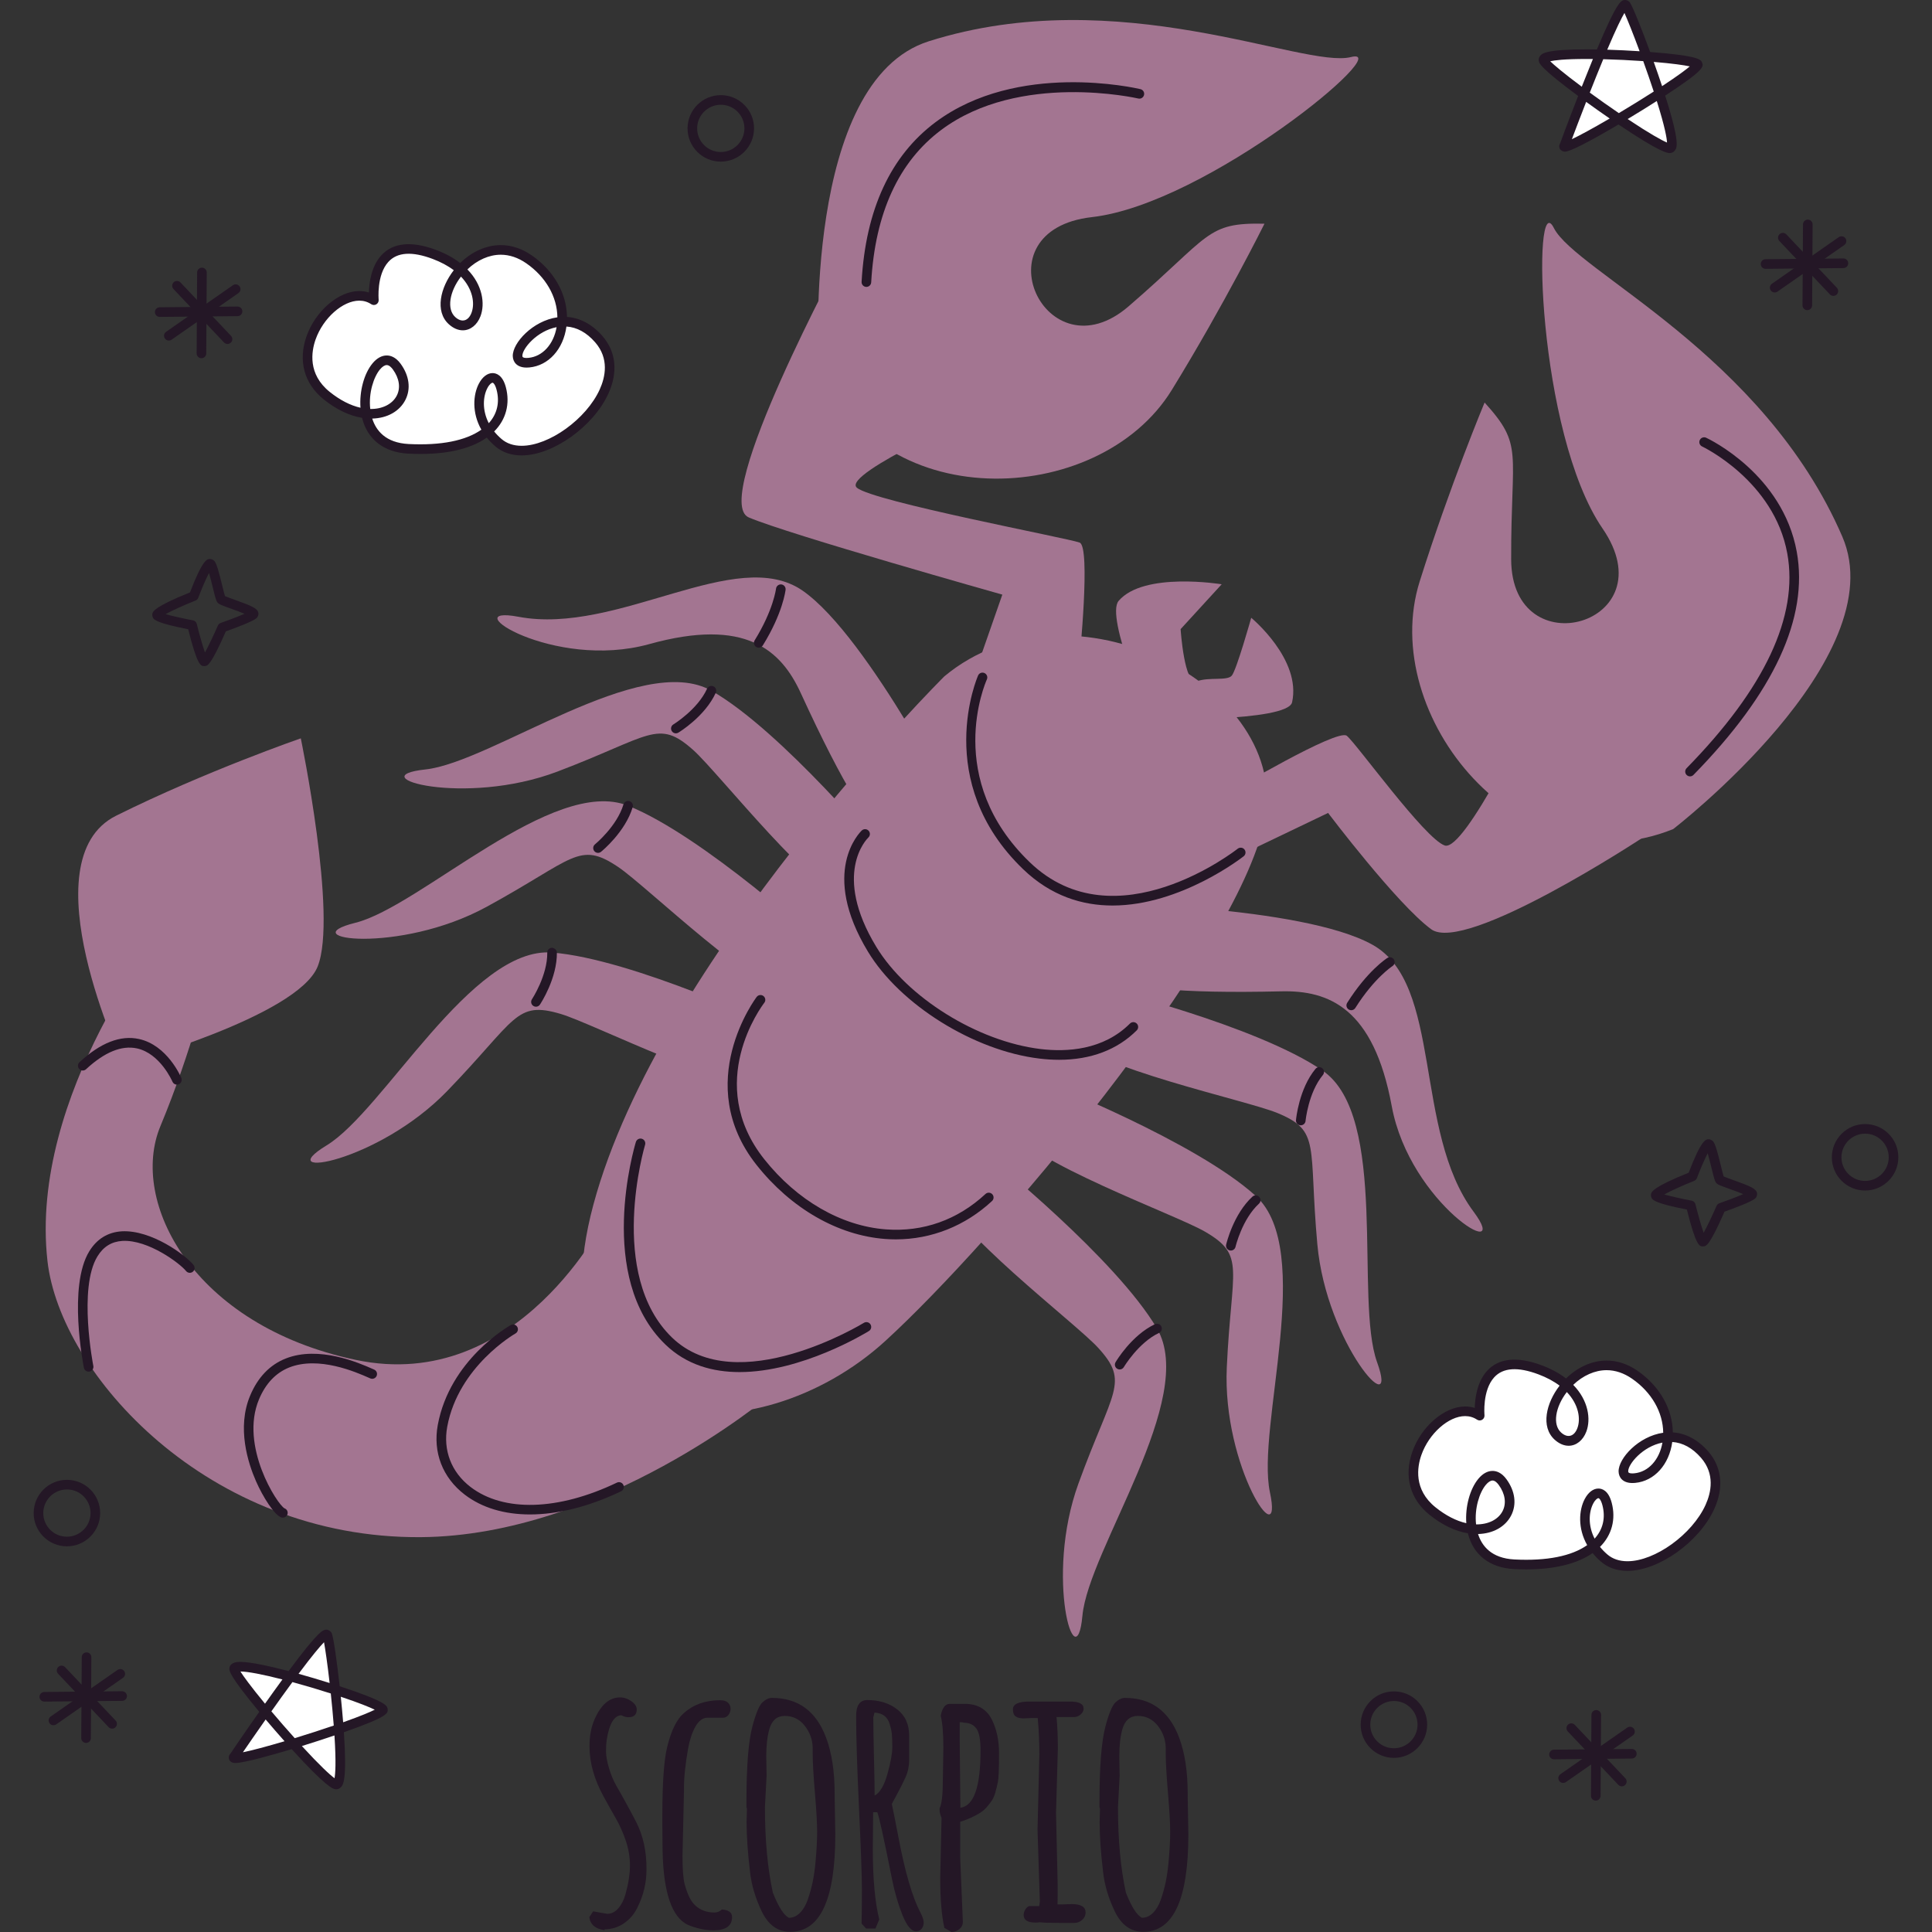 <?xml version="1.0" encoding="UTF-8"?>
<!-- Generator: Adobe Illustrator 25.2.3, SVG Export Plug-In . SVG Version: 6.00 Build 0)  -->
<svg xmlns="http://www.w3.org/2000/svg" xmlns:xlink="http://www.w3.org/1999/xlink" version="1.1" id="Capa_1" x="0px" y="0px" viewBox="0 0 512 512" style="enable-background:new 0 0 512 512;" xml:space="preserve" width="512" height="512">
<rect x="0" y="0" width="512" height="512" fill="#333333" stroke="none"/>
<g>
	<g>
		<path style="fill:#241726;" d="M191.022,42.831c-0.002,0-0.042,0-0.042,0c-2.354-0.01-4.562-0.936-6.219-2.606    c-1.655-1.672-2.563-3.887-2.553-6.241c0.02-4.838,3.969-8.772,8.805-8.772c2.397,0.01,4.606,0.936,6.264,2.608    c1.655,1.67,2.563,3.887,2.553,6.239C199.809,38.897,195.857,42.831,191.022,42.831z M191.044,27.76    c-3.467,0-6.274,2.797-6.289,6.234c-0.007,1.672,0.637,3.25,1.814,4.437c1.18,1.187,2.747,1.844,4.42,1.852h0.032l0,0    c3.437,0,6.244-2.797,6.259-6.234c0.007-1.672-0.637-3.248-1.817-4.435C194.287,28.425,192.716,27.768,191.044,27.76z"/>
	</g>
	<g>
		<path style="fill:#241726;" d="M17.736,409.79c-0.002,0-0.042,0-0.042,0c-2.354-0.01-4.562-0.936-6.219-2.606    c-1.655-1.672-2.563-3.887-2.553-6.241c0.02-4.838,3.969-8.772,8.805-8.772c2.397,0.01,4.606,0.936,6.264,2.608    c1.655,1.67,2.563,3.887,2.553,6.239C26.523,405.855,22.571,409.79,17.736,409.79z M17.758,394.719    c-3.467,0-6.274,2.797-6.289,6.234c-0.007,1.672,0.637,3.25,1.814,4.437c1.18,1.187,2.747,1.844,4.42,1.852h0.032l0,0    c3.437,0,6.244-2.797,6.259-6.234c0.007-1.672-0.637-3.248-1.817-4.435C21.001,395.383,19.43,394.726,17.758,394.719z"/>
	</g>
	<g>
		<path style="fill:#241726;" d="M369.404,465.853c-0.003,0-0.042,0-0.042,0c-2.354-0.01-4.562-0.936-6.219-2.606    c-1.655-1.672-2.563-3.887-2.553-6.241c0.02-4.838,3.969-8.772,8.805-8.772c2.397,0.01,4.606,0.936,6.264,2.608    c1.655,1.67,2.563,3.887,2.553,6.239C378.191,461.918,374.239,465.853,369.404,465.853z M369.426,450.782    c-3.467,0-6.274,2.797-6.289,6.234c-0.007,1.672,0.637,3.25,1.814,4.437c1.18,1.187,2.747,1.844,4.42,1.852h0.032l0,0    c3.437,0,6.244-2.797,6.259-6.234c0.007-1.672-0.637-3.248-1.817-4.435C372.669,451.446,371.099,450.789,369.426,450.782z"/>
	</g>
	<g>
		<path style="fill:#241726;" d="M494.272,315.502c-0.002,0-0.042,0-0.042,0c-2.354-0.01-4.562-0.936-6.219-2.606    c-1.655-1.672-2.563-3.887-2.553-6.241c0.02-4.838,3.969-8.772,8.805-8.772c2.397,0.01,4.606,0.936,6.264,2.608    c1.655,1.67,2.563,3.887,2.553,6.239C503.059,311.567,499.107,315.502,494.272,315.502z M494.294,300.431    c-3.467,0-6.274,2.797-6.289,6.234c-0.007,1.672,0.637,3.25,1.814,4.437c1.18,1.187,2.747,1.844,4.42,1.852h0.032l0,0    c3.437,0,6.244-2.797,6.259-6.234c0.007-1.672-0.637-3.248-1.817-4.435C497.537,301.095,495.967,300.438,494.294,300.431z"/>
	</g>
	<g>
		<g>
			<path style="fill:#FFFFFF;" d="M99.079,79.554c0,0-1.815-18.829,16.014-12.135s11.352,23.649,4.679,17.537     c-6.673-6.112,6.927-25.579,20.423-16.229s9.808,26.451-0.029,27.379c-9.837,0.928,6.627-19.83,18.504-6.241     c11.877,13.589-15.893,36.64-26.6,27.436s-1.591-23.141,0.749-14.372c2.34,8.769-5.083,17.028-24.606,16.011     s-9.583-30.763-3.06-21.776s-5.157,18.466-18.579,7.678S89.617,73.296,99.079,79.554z"/>
		</g>
		<g>
			<path style="fill:#241726;" d="M138.246,120.687c-2.78,0-5.136-0.814-7.005-2.421c-0.831-0.714-1.583-1.483-2.237-2.294     c-4.614,3.233-11.654,4.731-20.857,4.241c-6.403-0.333-10.803-3.773-12.199-9.482c-3.355-0.547-6.851-2.227-10.171-4.895     c-5.166-4.153-6.826-10.246-4.549-16.711c2.369-6.727,8.513-11.998,13.991-11.998c0.886,0,1.735,0.129,2.543,0.388     c0.07-2.581,0.617-6.906,3.268-9.822c3.063-3.377,8.006-3.912,14.513-1.466c2.469,0.926,4.621,2.093,6.413,3.474     c3.091-3.029,6.948-4.746,10.746-4.746c2.844,0,5.609,0.918,8.22,2.725c5.831,4.041,9.253,10.059,9.337,16.31     c3.457,0.231,6.682,1.961,9.372,5.037c3.623,4.146,4.196,9.564,1.613,15.253C157.276,113.02,146.53,120.687,138.246,120.687z      M130.959,114.339c0.567,0.704,1.217,1.371,1.944,1.996c1.391,1.197,3.19,1.804,5.343,1.804c7.279,0,17.134-7.11,20.678-14.914     c1.518-3.342,2.538-8.227-1.212-12.52c-2.257-2.583-4.813-3.984-7.603-4.171c-0.806,5.973-4.718,10.36-9.822,10.843     c-0.259,0.025-0.503,0.035-0.732,0.035c0,0,0,0-0.003,0c-2.65,0-3.631-1.575-3.663-3.049c-0.08-3.477,5.296-9.352,11.823-10.275     c-0.055-5.448-3.078-10.733-8.245-14.312c-2.175-1.508-4.452-2.272-6.766-2.272c-3.078,0-6.244,1.406-8.835,3.892     c4.049,4.148,4.706,9.118,3.474,12.391c-0.873,2.312-2.668,3.75-4.689,3.75c0,0,0,0-0.002,0c-1.274,0-2.566-0.567-3.738-1.64     c-3.686-3.38-2.247-9.666,1.344-14.287c-1.563-1.18-3.444-2.185-5.609-2.999c-5.438-2.043-9.38-1.799-11.731,0.794     c-3.158,3.479-2.573,9.962-2.566,10.027c0.047,0.488-0.192,0.961-0.612,1.214c-0.421,0.254-0.953,0.239-1.359-0.03     c-0.946-0.625-2.008-0.941-3.161-0.941c-4.39,0-9.589,4.619-11.587,10.298c-1.115,3.163-2.11,9.173,3.743,13.876     c2.698,2.168,5.487,3.603,8.158,4.206c-0.316-4.325,0.931-9.056,3.213-11.788c1.127-1.351,2.421-2.066,3.743-2.066     c0.953,0,2.367,0.383,3.696,2.215c2.287,3.148,2.74,6.637,1.244,9.571c-1.535,3.011-4.803,4.843-8.782,4.937     c1.01,3.18,3.544,6.426,9.636,6.744c8.603,0.433,15.158-0.893,19.284-3.8c-2.541-4.472-2.207-9.282-0.642-12.236     c0.928-1.754,2.247-2.76,3.613-2.76c0.941,0,2.65,0.485,3.516,3.728C135.225,106.992,134.097,111.21,130.959,114.339z      M130.536,101.42c-0.239,0-0.819,0.381-1.361,1.404c-1.18,2.225-1.441,5.836,0.356,9.327c2.22-2.441,2.951-5.55,2.058-8.894     C131.188,101.759,130.683,101.42,130.536,101.42z M98.117,108.376c3.175,0.075,5.881-1.277,7.04-3.546     c1.043-2.051,0.667-4.572-1.035-6.916c-0.386-0.533-0.983-1.165-1.635-1.165c-0.533,0-1.167,0.408-1.787,1.15     C99.028,99.902,97.644,104.138,98.117,108.376z M147.506,86.703c-5.236,1.003-9.113,5.721-9.071,7.6     c0.005,0.209,0.015,0.56,1.117,0.56c0.003,0,0.003,0,0.003,0c0.154,0,0.319-0.007,0.493-0.025     C143.8,94.484,146.722,91.222,147.506,86.703z M122.165,73.299c-3.081,4.004-3.805,8.633-1.53,10.716     c1.742,1.595,3.496,1.058,4.32-1.127C125.885,80.419,125.325,76.616,122.165,73.299z"/>
		</g>
	</g>
	<g>
		<g>
			<path style="fill:#FFFFFF;" d="M392.136,375.159c0,0-1.815-18.829,16.014-12.135c17.83,6.694,11.352,23.649,4.679,17.537     c-6.673-6.112,6.927-25.579,20.423-16.229c13.496,9.35,9.808,26.451-0.029,27.379c-9.837,0.928,6.627-19.83,18.504-6.241     c11.877,13.589-15.893,36.64-26.6,27.436c-10.707-9.205-1.591-23.141,0.749-14.372c2.34,8.769-5.083,17.028-24.606,16.011     c-19.524-1.018-9.583-30.763-3.06-21.776s-5.157,18.466-18.579,7.678C366.211,389.66,382.674,368.901,392.136,375.159z"/>
		</g>
		<g>
			<path style="fill:#241726;" d="M431.303,416.292c-2.78,0-5.136-0.814-7.005-2.421c-0.831-0.714-1.583-1.483-2.237-2.294     c-4.051,2.837-10.096,4.328-17.604,4.328c-1.045,0-2.128-0.027-3.253-0.087c-6.403-0.333-10.803-3.773-12.199-9.482     c-3.355-0.548-6.851-2.227-10.171-4.895c-5.166-4.153-6.826-10.246-4.549-16.711c2.369-6.727,8.513-11.998,13.991-11.998     c0.886,0,1.735,0.129,2.543,0.388c0.07-2.581,0.617-6.906,3.268-9.822c3.063-3.38,8.003-3.912,14.513-1.466     c2.469,0.926,4.621,2.093,6.413,3.474c3.091-3.029,6.948-4.746,10.746-4.746c2.844,0,5.609,0.918,8.22,2.725     c5.831,4.042,9.253,10.059,9.337,16.31c3.457,0.231,6.682,1.961,9.372,5.037c3.623,4.146,4.196,9.564,1.613,15.253     C450.333,408.625,439.587,416.292,431.303,416.292z M424.016,409.944c0.567,0.704,1.217,1.371,1.944,1.996     c1.391,1.197,3.19,1.804,5.343,1.804c7.279,0,17.134-7.11,20.678-14.914c1.518-3.342,2.538-8.227-1.212-12.52     c-2.257-2.583-4.813-3.984-7.603-4.171c-0.806,5.973-4.718,10.36-9.823,10.843c-0.259,0.025-0.503,0.035-0.732,0.035     c0,0,0,0-0.003,0c-2.65,0-3.631-1.575-3.663-3.049c-0.08-3.477,5.296-9.352,11.823-10.275     c-0.055-5.448-3.078-10.733-8.245-14.312c-2.175-1.508-4.452-2.272-6.767-2.272c-3.078,0-6.244,1.406-8.835,3.892     c4.049,4.148,4.706,9.118,3.474,12.391c-0.874,2.312-2.668,3.75-4.689,3.75c0,0,0,0-0.002,0c-1.274,0-2.566-0.567-3.738-1.64     c-3.686-3.38-2.247-9.666,1.344-14.287c-1.563-1.18-3.444-2.185-5.609-2.999c-5.44-2.043-9.38-1.799-11.731,0.794     c-3.158,3.479-2.573,9.962-2.566,10.027c0.047,0.488-0.192,0.961-0.612,1.214c-0.423,0.254-0.953,0.241-1.359-0.03     c-0.946-0.625-2.008-0.941-3.161-0.941c-4.39,0-9.589,4.619-11.587,10.298c-1.115,3.163-2.11,9.173,3.743,13.876     c2.698,2.168,5.487,3.603,8.158,4.206c-0.316-4.325,0.931-9.056,3.213-11.788c1.127-1.351,2.421-2.066,3.743-2.066     c0.953,0,2.367,0.383,3.696,2.215c2.287,3.148,2.74,6.637,1.244,9.571c-1.535,3.011-4.803,4.843-8.782,4.937     c1.01,3.18,3.544,6.426,9.636,6.744c8.603,0.438,15.158-0.893,19.284-3.8c-2.541-4.472-2.207-9.282-0.642-12.236     c0.928-1.754,2.247-2.76,3.613-2.76c0.941,0,2.65,0.485,3.516,3.728C428.282,402.597,427.154,406.816,424.016,409.944z      M423.593,397.026c-0.239,0-0.819,0.381-1.361,1.404c-1.18,2.225-1.441,5.836,0.356,9.327c2.22-2.441,2.951-5.55,2.058-8.894     C424.245,397.364,423.74,397.026,423.593,397.026z M391.174,403.981c3.243,0.035,5.881-1.277,7.04-3.546     c1.043-2.051,0.667-4.572-1.035-6.916c-0.386-0.533-0.983-1.165-1.635-1.165c-0.533,0-1.167,0.408-1.787,1.15     C392.085,395.507,390.701,399.743,391.174,403.981z M440.563,382.308c-5.236,1.003-9.113,5.721-9.071,7.6     c0.005,0.209,0.015,0.56,1.117,0.56c0.003,0,0.003,0,0.003,0c0.154,0,0.319-0.007,0.493-0.025     C436.857,390.09,439.779,386.827,440.563,382.308z M415.222,368.904c-3.081,4.004-3.805,8.633-1.53,10.716     c1.74,1.595,3.496,1.058,4.32-1.127C418.942,376.024,418.382,372.222,415.222,368.904z"/>
		</g>
	</g>
	<g>
		<path style="fill:#241726;" d="M451.309,330.306c-0.936,0-1.822,0-4.275-9.768c-8.275-1.595-8.976-2.538-9.248-2.899    c-0.236-0.319-0.336-0.898-0.229-1.279c0.149-0.533,0.5-1.767,9.957-5.579c3.399-8.859,4.557-8.859,5.328-8.859    c0.401,0,0.953,0.286,1.192,0.61c0.612,0.821,1.165,2.947,2.001,6.348c0.259,1.053,0.572,2.324,0.752,2.892    c0.5,0.221,1.59,0.61,2.494,0.936c4.87,1.745,6.127,2.339,6.356,3.509c0.087,0.44-0.137,1.083-0.47,1.381    c-0.99,0.886-5.684,2.63-8.153,3.511c-4.007,9.113-4.868,9.158-5.632,9.195C451.361,330.306,451.331,330.306,451.309,330.306z     M441.041,316.542c1.657,0.475,4.654,1.157,7.267,1.645c0.49,0.092,0.883,0.46,1.003,0.946c0.667,2.71,1.54,5.796,2.173,7.57    c0.916-1.652,2.297-4.557,3.417-7.122c0.142-0.324,0.411-0.575,0.744-0.692c2.232-0.786,4.751-1.749,6.333-2.441    c-1.102-0.463-2.591-0.995-3.559-1.341c-2.78-0.998-3.302-1.214-3.663-1.697c-0.314-0.423-0.508-1.12-1.195-3.922    c-0.259-1.048-0.652-2.653-1.005-3.862c-0.824,1.578-1.966,4.233-2.857,6.582c-0.127,0.336-0.388,0.6-0.719,0.734    C446.078,314.098,442.783,315.571,441.041,316.542z"/>
	</g>
	<g>
		<path style="fill:#241726;" d="M54.149,176.519c-0.938,0-1.827,0-4.28-9.77c-8.272-1.593-8.974-2.536-9.245-2.897    c-0.236-0.319-0.336-0.898-0.229-1.279c0.149-0.533,0.5-1.767,9.957-5.582c3.399-8.857,4.557-8.857,5.326-8.857    c0.403,0,0.956,0.286,1.197,0.61c0.607,0.819,1.157,2.937,1.991,6.326c0.261,1.063,0.577,2.342,0.759,2.912    c0.498,0.221,1.59,0.612,2.494,0.936c4.87,1.745,6.124,2.342,6.353,3.509c0.087,0.44-0.137,1.083-0.47,1.381    c-0.99,0.888-5.684,2.633-8.153,3.511c-4.007,9.111-4.865,9.158-5.624,9.198C54.201,176.519,54.171,176.519,54.149,176.519z     M43.878,162.754c1.657,0.475,4.651,1.155,7.264,1.642c0.49,0.09,0.883,0.46,1.003,0.946c0.667,2.71,1.54,5.796,2.173,7.57    c0.918-1.655,2.297-4.557,3.417-7.122c0.142-0.324,0.411-0.575,0.744-0.692c2.232-0.786,4.753-1.749,6.336-2.441    c-1.102-0.463-2.591-0.995-3.556-1.341c-2.785-0.998-3.307-1.214-3.668-1.7c-0.314-0.418-0.508-1.12-1.2-3.937    c-0.256-1.043-0.65-2.638-1-3.842c-0.821,1.575-1.966,4.231-2.854,6.58c-0.127,0.336-0.388,0.6-0.719,0.734    C48.915,160.308,45.62,161.784,43.878,162.754z"/>
	</g>
	<g>
		<g>
			<path style="fill:#241726;" d="M53.387,94.932c-0.002,0-0.005,0-0.007,0c-0.704-0.005-1.272-0.577-1.267-1.282l0.129-21.444     c0.005-0.702,0.575-1.267,1.274-1.267c0.002,0,0.005,0,0.007,0c0.704,0.005,1.272,0.577,1.267,1.282l-0.129,21.444     C54.656,94.368,54.087,94.932,53.387,94.932z"/>
		</g>
		<g>
			<path style="fill:#241726;" d="M44.744,90.251c-0.401,0-0.796-0.189-1.045-0.545c-0.403-0.577-0.261-1.371,0.316-1.774     l17.709-12.346c0.57-0.398,1.366-0.264,1.774,0.316c0.403,0.577,0.261,1.371-0.316,1.774L45.474,90.022     C45.252,90.177,44.998,90.251,44.744,90.251z"/>
		</g>
		<g>
			<path style="fill:#241726;" d="M60.293,91.152c-0.338,0-0.674-0.134-0.926-0.398L45.979,76.606     c-0.483-0.51-0.46-1.319,0.05-1.802c0.513-0.488,1.316-0.458,1.802,0.05l13.389,14.148c0.483,0.51,0.46,1.319-0.05,1.802     C60.923,91.038,60.607,91.152,60.293,91.152z"/>
		</g>
		<g>
			<path style="fill:#241726;" d="M42.323,83.983c-0.699,0-1.267-0.562-1.274-1.262c-0.007-0.704,0.557-1.279,1.262-1.287     l20.625-0.197c0.709,0.03,1.279,0.557,1.287,1.262c0.007,0.704-0.557,1.279-1.262,1.287l-20.625,0.197     C42.33,83.983,42.328,83.983,42.323,83.983z"/>
		</g>
	</g>
	<g>
		<g>
			<path style="fill:#241726;" d="M478.957,82.191c-0.002,0-0.005,0-0.007,0c-0.704-0.005-1.272-0.577-1.267-1.282l0.129-21.444     c0.005-0.702,0.575-1.267,1.274-1.267c0.002,0,0.005,0,0.007,0c0.704,0.005,1.272,0.577,1.267,1.282l-0.129,21.444     C480.226,81.626,479.656,82.191,478.957,82.191z"/>
		</g>
		<g>
			<path style="fill:#241726;" d="M470.314,77.51c-0.401,0-0.796-0.189-1.045-0.545c-0.403-0.577-0.261-1.371,0.316-1.774     l17.709-12.346c0.57-0.396,1.369-0.264,1.774,0.316c0.403,0.577,0.261,1.371-0.316,1.774l-17.709,12.346     C470.822,77.435,470.568,77.51,470.314,77.51z"/>
		</g>
		<g>
			<path style="fill:#241726;" d="M485.863,78.411c-0.338,0-0.674-0.134-0.926-0.398l-13.389-14.148     c-0.483-0.51-0.46-1.319,0.05-1.802c0.513-0.488,1.319-0.458,1.802,0.05l13.389,14.148c0.483,0.51,0.46,1.319-0.05,1.802     C486.492,78.296,486.176,78.411,485.863,78.411z"/>
		</g>
		<g>
			<path style="fill:#241726;" d="M467.893,71.241c-0.699,0-1.267-0.562-1.274-1.262c-0.007-0.704,0.557-1.279,1.262-1.287     l20.625-0.197c0.005,0,0.007,0,0.012,0c0.699,0,1.267,0.562,1.274,1.262c0.007,0.704-0.557,1.279-1.262,1.287l-20.625,0.197     C467.9,71.241,467.898,71.241,467.893,71.241z"/>
		</g>
	</g>
	<g>
		<g>
			<path style="fill:#241726;" d="M422.894,477.181c-0.003,0-0.005,0-0.007,0c-0.704-0.005-1.272-0.577-1.267-1.282l0.129-21.444     c0.005-0.702,0.575-1.267,1.274-1.267c0.003,0,0.005,0,0.007,0c0.704,0.005,1.272,0.577,1.267,1.282l-0.129,21.444     C424.163,476.616,423.593,477.181,422.894,477.181z"/>
		</g>
		<g>
			<path style="fill:#241726;" d="M414.251,472.5c-0.401,0-0.796-0.189-1.045-0.545c-0.403-0.577-0.261-1.371,0.316-1.774     l17.709-12.346c0.57-0.398,1.369-0.266,1.774,0.316c0.403,0.577,0.261,1.371-0.316,1.774l-17.709,12.346     C414.759,472.425,414.505,472.5,414.251,472.5z"/>
		</g>
		<g>
			<path style="fill:#241726;" d="M429.8,473.401c-0.338,0-0.674-0.134-0.926-0.398l-13.389-14.148     c-0.483-0.51-0.46-1.319,0.05-1.802c0.513-0.488,1.319-0.458,1.802,0.05l13.389,14.148c0.483,0.51,0.46,1.319-0.05,1.802     C430.429,473.286,430.113,473.401,429.8,473.401z"/>
		</g>
		<g>
			<path style="fill:#241726;" d="M411.83,466.231c-0.699,0-1.267-0.562-1.274-1.262c-0.007-0.704,0.557-1.279,1.262-1.287     l20.625-0.197c0.005,0,0.007,0,0.012,0c0.699,0,1.267,0.562,1.274,1.262c0.007,0.704-0.557,1.279-1.262,1.287l-20.625,0.197     C411.837,466.231,411.835,466.231,411.83,466.231z"/>
		</g>
	</g>
	<g>
		<g>
			<path style="fill:#241726;" d="M22.807,461.891c-0.002,0-0.005,0-0.007,0c-0.704-0.005-1.272-0.577-1.267-1.282l0.129-21.444     c0.005-0.702,0.575-1.267,1.274-1.267c0.002,0,0.005,0,0.007,0c0.704,0.005,1.272,0.577,1.267,1.282l-0.129,21.444     C24.077,461.326,23.507,461.891,22.807,461.891z"/>
		</g>
		<g>
			<path style="fill:#241726;" d="M14.165,457.21c-0.401,0-0.796-0.189-1.045-0.545c-0.403-0.577-0.261-1.371,0.316-1.774     l17.709-12.346c0.572-0.396,1.369-0.264,1.774,0.316c0.403,0.577,0.261,1.371-0.316,1.774l-17.709,12.346     C14.672,457.135,14.418,457.21,14.165,457.21z"/>
		</g>
		<g>
			<path style="fill:#241726;" d="M29.713,458.111c-0.338,0-0.674-0.134-0.926-0.398l-13.389-14.148     c-0.483-0.51-0.46-1.319,0.05-1.802c0.513-0.485,1.319-0.458,1.802,0.05l13.389,14.148c0.483,0.51,0.46,1.319-0.05,1.802     C30.343,457.996,30.027,458.111,29.713,458.111z"/>
		</g>
		<g>
			<path style="fill:#241726;" d="M11.743,450.941c-0.699,0-1.267-0.562-1.274-1.262c-0.007-0.704,0.557-1.279,1.262-1.287     l20.625-0.197c0.655-0.003,1.279,0.557,1.287,1.262c0.007,0.704-0.557,1.279-1.262,1.287l-20.625,0.197     C11.751,450.941,11.748,450.941,11.743,450.941z"/>
		</g>
	</g>
	<g>
		<g>
			<path style="fill:#FFFFFF;" d="M62.031,465.547c0,0,23.68-34.943,24.709-32.244c1.029,2.699,5.533,40.26,2.278,39.592     c-3.255-0.668-27.013-28.159-26.957-30.635c0.075-3.322,39.146,8.712,39.396,10.799     C101.707,455.145,59.193,468.357,62.031,465.547z"/>
		</g>
		<g>
			<path style="fill:#241726;" d="M89.104,474.179c-0.087,0-0.256-0.017-0.341-0.035c-0.56-0.117-2.24-0.463-11.465-10.604     c-4.211,1.267-12.525,3.671-14.917,3.671c-1.058,0-1.486-0.5-1.657-0.918c-0.085-0.207-0.309-0.936,0.406-1.647     c-0.017-0.015,3.355-4.987,7.578-10.99c-7.961-9.589-7.934-10.868-7.921-11.423c0.015-0.682,0.406-1.824,2.852-1.824     c2.854,0,8.394,1.284,12.836,2.451c8.148-10.977,9.205-10.98,10.059-10.98c0.53,0,1.209,0.475,1.399,0.971     c0.493,1.294,1.404,7.889,2.085,14.021c12.473,4.094,12.607,5.214,12.704,6.035c0.134,1.115,0.239,2.001-11.589,6.147     c0.871,12.789-0.234,13.978-0.774,14.558C90.022,473.978,89.576,474.177,89.104,474.179L89.104,474.179z M79.998,462.717     c4.786,5.209,7.443,7.642,8.653,8.533c0.214-1.135,0.453-4.051-0.015-11.336C85.911,460.841,82.939,461.804,79.998,462.717z      M70.402,455.677c-2.531,3.603-4.721,6.786-6.03,8.698c2.344-0.475,6.271-1.516,11.039-2.929     C73.729,459.556,72.029,457.6,70.402,455.677z M71.917,453.524c1.998,2.372,4.114,4.803,6.187,7.107     c3.514-1.075,7.127-2.242,10.345-3.345c-0.204-2.64-0.473-5.545-0.786-8.499c-3.34-1.07-6.893-2.125-10.168-3.016     C75.64,448.296,73.724,450.968,71.917,453.524z M90.316,449.657c0.241,2.337,0.45,4.626,0.622,6.764     c4.828-1.712,7.212-2.747,8.379-3.332C97.936,452.414,95.173,451.282,90.316,449.657z M63.71,442.96     c0.734,1.16,2.62,3.813,6.52,8.538c1.506-2.125,3.076-4.318,4.619-6.426C69.588,443.722,65.676,442.977,63.71,442.96z      M79.119,443.575c2.683,0.744,5.512,1.583,8.237,2.441c-0.58-5.057-1.127-8.837-1.486-10.808     C84.856,436.246,82.887,438.535,79.119,443.575z"/>
		</g>
	</g>
	<g>
		<g>
			<path style="fill:#FFFFFF;" d="M414.57,38.579c0,0,14.675-39.578,16.317-37.202c1.642,2.376,14.964,37.783,11.644,37.909     c-3.321,0.127-32.943-20.913-33.479-23.332c-0.719-3.244,40.094-0.864,40.834,1.103C450.626,19.025,412.483,41.984,414.57,38.579     z"/>
		</g>
		<g>
			<path style="fill:#241726;" d="M442.494,40.559c-0.59,0-2.374-0.03-13.575-7.565c-8.1,4.781-12.888,7.202-14.235,7.202     c-0.46,0-1.07-0.319-1.294-0.719c-0.154-0.276-0.346-0.841,0.09-1.558c-0.02-0.01,2.071-5.644,4.741-12.48     c-10.014-7.416-10.293-8.668-10.412-9.208c-0.109-0.5,0.01-1.003,0.341-1.414c0.485-0.607,1.391-1.737,12.281-1.737     c0.896,0,1.819,0.01,2.765,0.025C428.7-0.002,429.678,0,430.711,0c0.418,0,0.988,0.309,1.224,0.652     c0.789,1.142,3.245,7.331,5.368,13.122c13.088,1.005,13.483,2.061,13.774,2.835c0.396,1.05,0.709,1.884-9.79,8.73     c3.989,12.52,3.098,13.797,2.613,14.491c-0.311,0.443-0.791,0.709-1.321,0.729C442.561,40.559,442.512,40.557,442.494,40.559z      M431.345,31.548c5.888,3.922,9.051,5.649,10.437,6.229c-0.065-1.155-0.525-4.044-2.715-11.007     C436.641,28.32,433.983,29.963,431.345,31.548z M420.348,26.999c-1.6,4.104-2.969,7.717-3.785,9.885     c1.978-0.936,5.343-2.74,10.024-5.477C424.504,29.973,422.389,28.479,420.348,26.999z M421.309,24.545     c2.504,1.827,5.139,3.686,7.702,5.433c3.156-1.884,6.386-3.877,9.248-5.716c-0.824-2.513-1.777-5.268-2.787-8.066     c-3.499-0.244-7.2-0.423-10.594-0.508C423.678,18.58,422.456,21.633,421.309,24.545z M410.817,16.236     c0.988,0.953,3.449,3.078,8.369,6.744c0.958-2.421,1.961-4.925,2.954-7.341c-0.58-0.005-1.15-0.01-1.71-0.01     C414.502,15.628,411.919,15.979,410.817,16.236z M438.256,16.407c0.791,2.215,1.54,4.387,2.215,6.421     c4.28-2.812,6.348-4.387,7.344-5.234C446.314,17.271,443.36,16.83,438.256,16.407z M425.932,13.167     c2.782,0.085,5.731,0.224,8.583,0.411c-1.767-4.776-3.2-8.314-4.019-10.146C429.757,4.684,428.391,7.376,425.932,13.167z"/>
		</g>
	</g>
	<g>
		<path style="fill:#241726;" d="M157.184,506.528l3.72,0.657c1.137,0,2.13-0.495,2.976-1.488c0.846-0.993,1.473-2.232,1.884-3.723    c0.789-2.859,1.182-5.39,1.182-7.595c0-2.202-0.366-4.385-1.095-6.545s-1.628-4.166-2.693-6.02    c-1.065-1.854-2.123-3.743-3.173-5.669c-2.511-4.554-3.765-9.019-3.765-13.399c0-2.685,0.45-5.062,1.356-7.135    c1.692-3.852,3.939-5.779,6.742-5.779c1.053,0,2.051,0.333,2.999,1.005c0.948,0.672,1.423,1.401,1.423,2.19    c0,1.371-0.729,2.058-2.187,2.058c-0.645,0-1.272-0.177-1.884-0.525c-1.899,0.087-3.18,2.202-3.852,6.346    c-0.147,0.906-0.219,1.964-0.219,3.175s0.261,2.708,0.789,4.487c0.525,1.782,1.187,3.365,1.991,4.751    c0.801,1.386,1.665,2.919,2.583,4.596c0.918,1.68,1.787,3.305,2.606,4.883c1.866,3.648,2.787,7.822,2.757,12.52    c0.03,3.621-0.804,7.08-2.496,10.377c-0.816,1.635-1.976,2.969-3.479,4.004c-1.503,1.038-3.218,1.57-5.144,1.6v0.219    c-2.454-0.351-3.795-1.503-4.029-3.459L157.184,506.528z"/>
		<path style="fill:#241726;" d="M175.573,488.622l-0.045-5.253v-2.148c0-8.812,0.438-14.941,1.314-18.386    c1.05-4.263,2.511-7.209,4.377-8.844c2.541-2.277,5.751-3.414,9.633-3.414c0.933,0,1.625,0.219,2.078,0.655    c0.453,0.438,0.679,0.966,0.679,1.578c0,0.612-0.182,1.16-0.547,1.642c-0.366,0.48-0.824,0.737-1.379,0.764h-4.203    c-1.227,0-2.292,0.789-3.195,2.364c-0.876,1.578-1.518,3.504-1.926,5.781c-0.759,4.32-1.125,7.894-1.095,10.726v0.438    l-0.393,17.293c0,3.648,0.197,6.172,0.59,7.573c0.393,1.401,0.804,2.533,1.227,3.394s0.926,1.568,1.511,2.123    c1.341,1.284,3.063,1.926,5.166,1.926c0.699,0,1.341-0.261,1.926-0.786c0.699,0,1.326,0.159,1.881,0.48    c0.555,0.321,0.831,0.819,0.831,1.488c0,2.364-1.647,3.546-4.947,3.546c-1.341,0-2.75-0.197-4.223-0.59    c-1.476-0.396-2.578-0.826-3.307-1.292C177.556,507.112,175.573,500.092,175.573,488.622z"/>
		<path style="fill:#241726;" d="M197.855,482.886l0.087-3.414c0-0.291-0.042-0.438-0.129-0.438v-1.62    c0-9.397,0.54-16.081,1.62-20.053c0.903-3.355,1.779-5.428,2.625-6.217c0.846-0.786,1.677-1.182,2.496-1.182    c6.946,0,11.734,3.504,14.359,10.509c1.518,4.027,2.277,8.989,2.277,14.884v0.657l0.174,10.156    c0,17.194-3.982,25.789-11.95,25.789c-3.3,0-5.823-1.824-7.575-5.475c-1.662-3.501-2.685-6.946-3.063-10.33    C198.162,491.044,197.855,486.621,197.855,482.886z M203.154,470.627l-0.438,8.275c0,8.668,0.699,16.228,2.1,22.679    c1.491,3.765,2.904,5.983,4.248,6.654c1.08,0,2.058-0.438,2.934-1.314c0.876-0.874,1.568-2.048,2.078-3.524    c0.51-1.473,0.943-3.026,1.292-4.661c0.321-1.605,0.57-3.33,0.744-5.166c0.291-3.183,0.438-5.895,0.438-8.145    c0-2.247-0.197-5.691-0.59-10.333c-0.396-4.639-0.592-8.098-0.592-10.375v-1.575c-0.057-2.19-0.774-4.139-2.145-5.846    c-1.371-1.707-3.123-2.561-5.253-2.561c-2.043,0-3.399,1.152-4.071,3.459c-0.555,1.926-0.831,4.305-0.831,7.135L203.154,470.627z"/>
		<path style="fill:#241726;" d="M231.392,480.258l-0.087,9.72c0,7.911,0.57,14.14,1.707,18.694l-1.005,2.409h-2.496l-1.182-1.314    c0.057-2.685,0.087-5.699,0.087-9.041c0-3.342-0.256-10.484-0.766-21.432c-0.51-10.945-0.766-19.117-0.766-24.518    c0-2.83,0.993-4.246,2.979-4.246c3.121,0,5.749,0.816,7.879,2.451s3.198,3.969,3.198,7.005v6.304c0,1.725-0.324,3.292-0.963,4.708    c-0.645,1.416-1.389,2.904-2.235,4.465c-0.846,1.563-1.311,2.429-1.401,2.606c0.321,1.458,0.891,4.32,1.707,8.581    c1.752,9.31,3.693,16.009,5.823,20.095c0.615,1.167,0.921,2.08,0.921,2.737c0,0.654-0.184,1.209-0.547,1.662    c-0.366,0.453-0.854,0.679-1.468,0.679c-1.254,0-2.459-1.438-3.611-4.313s-2.08-6.065-2.78-9.566    c-2.13-10.711-3.429-16.609-3.897-17.689H231.392z M231.743,453.859l-0.306,1.269c0,2.451,0.057,5.993,0.174,10.616    c0.117,4.629,0.177,7.991,0.177,10.094c1.401-0.729,2.531-2.635,3.392-5.714c0.861-3.081,1.292-5.438,1.292-7.07    c0-1.635-0.042-2.84-0.132-3.613c-0.087-0.774-0.276-1.628-0.567-2.561C235.187,454.954,233.846,453.946,231.743,453.859z"/>
		<path style="fill:#241726;" d="M249.87,471.545l0.132-8.536c0-3.648-0.234-6.421-0.702-8.319c0.408-2.1,1.212-3.151,2.409-3.151    h3.939c3.444,0,5.866,1.428,7.267,4.29c1.227,2.538,1.839,5.457,1.839,8.755c0,4.176-0.102,6.737-0.306,7.685    c-0.204,0.948-0.423,1.847-0.657,2.693c-0.234,0.846-0.518,1.53-0.854,2.058c-0.336,0.525-0.766,1.1-1.292,1.727    c-0.525,0.63-1.122,1.162-1.794,1.6c-1.488,0.963-3.285,1.779-5.385,2.451v9.589l0.699,16.987c0,0.729-0.306,1.349-0.918,1.859    s-1.314,0.766-2.1,0.766l-1.884-1.095c-0.729-3.297-1.095-7.69-1.095-13.177l0.351-15.979c-0.351-0.789-0.525-1.518-0.525-2.19    v-0.306C249.576,478.085,249.87,475.517,249.87,471.545z M254.334,461.477l0.177,17.47v0.129    c3.559-0.465,5.341-5.515,5.341-15.148c0-2.83-0.351-4.756-1.05-5.779c-0.759-1.08-1.926-1.62-3.504-1.62    c0-0.087-0.321-0.132-0.963-0.132V461.477z"/>
		<path style="fill:#241726;" d="M279.86,480.477l0.436,19.045v2.67l-0.042,2.496h1.182l2.583-0.087    c2.451,0,3.678,0.744,3.678,2.232c0,0.759-0.301,1.409-0.898,1.949c-0.6,0.54-1.292,0.811-2.08,0.811h-3.939    c-2.715,0-4.452-0.06-5.211-0.177c-0.465,0.06-0.831,0.087-1.092,0.087c-2.133,0-3.198-0.669-3.198-2.013    c0-0.555,0.177-1.08,0.525-1.575c0.351-0.498,0.702-0.759,1.053-0.789h2.538l0.174-1.182l-0.612-19.045l0.483-19.964    c0-3.414-0.147-6.625-0.438-9.631h-1.707l-2.058,0.087c-0.876,0-1.563-0.169-2.058-0.505c-0.498-0.333-0.744-0.968-0.744-1.904    c0-1.371,1.473-2.058,4.422-2.058h10.681c2.424,0,3.633,0.63,3.633,1.884c0,0.555-0.261,1.065-0.786,1.533    c-0.525,0.465-1.125,0.699-1.794,0.699h-4.599c0.234,2.451,0.351,5.226,0.351,8.319L279.86,480.477z"/>
		<path style="fill:#241726;" d="M291.417,482.886l0.087-3.414c0-0.291-0.042-0.438-0.129-0.438v-1.62    c0-9.397,0.54-16.081,1.62-20.053c0.903-3.355,1.779-5.428,2.625-6.217c0.846-0.786,1.677-1.182,2.496-1.182    c6.946,0,11.734,3.504,14.359,10.509c1.518,4.027,2.277,8.989,2.277,14.884v0.657l0.174,10.156    c0,17.194-3.982,25.789-11.95,25.789c-3.3,0-5.823-1.824-7.575-5.475c-1.662-3.501-2.685-6.946-3.063-10.33    C291.723,491.044,291.417,486.621,291.417,482.886z M296.715,470.627l-0.438,8.275c0,8.668,0.699,16.228,2.1,22.679    c1.491,3.765,2.904,5.983,4.248,6.654c1.08,0,2.058-0.438,2.934-1.314c0.876-0.874,1.568-2.048,2.078-3.524    c0.51-1.473,0.943-3.026,1.292-4.661c0.321-1.605,0.57-3.33,0.744-5.166c0.291-3.183,0.438-5.895,0.438-8.145    c0-2.247-0.197-5.691-0.59-10.333c-0.396-4.639-0.592-8.098-0.592-10.375v-1.575c-0.057-2.19-0.774-4.139-2.145-5.846    c-1.371-1.707-3.123-2.561-5.253-2.561c-2.043,0-3.399,1.152-4.071,3.459c-0.555,1.926-0.831,4.305-0.831,7.135L296.715,470.627z"/>
	</g>
	<g>
		<g>
			<path style="fill:#A37591;" d="M160.588,322.547c0,0-23.074,46.98-66.313,37.834c-43.239-9.147-60.077-41.991-51.762-61.948     s13.096-39.705,13.096-39.705l-11.433-13.512c0,0-36.586,44.694-31.597,88.972c3.357,29.792,42.407,73.589,98.95,73.173     c48.234-0.355,92.298-37.418,92.298-37.418L160.588,322.547z"/>
		</g>
		<g>
			<path style="fill:#A37591;" d="M250.255,179.248c0,0-75.531,75.116-92.993,139.974c-17.318,64.324,43.343,67.203,77.331,36.171     c28.687-26.193,92.975-102,100.509-137.585C342.636,182.222,283.792,151.293,250.255,179.248z"/>
		</g>
		<g>
			<path style="fill:#A37591;" d="M216.946,95.585c0,0-4.296-74.042,29.192-84.646c50.314-15.932,99.364,7.351,111.883,4.182     s-38.095,38.947-68.652,42.418s-12.152,42.504,9.715,23.648c21.868-18.855,20.48-22.234,36.015-21.903     c0,0-10.586,21.328-24.55,44.043C291.043,135.059,231.098,136.759,216.946,95.585z"/>
		</g>
		<g>
			<path style="fill:#A37591;" d="M443.401,219.723c0,0,58.76-45.254,44.836-77.503c-20.919-48.453-70.642-70.264-76.447-81.798     c-5.806-11.534-4.474,54.296,12.918,79.659s-24.155,37.024-24.233,8.15s3.384-30.038-7.041-41.56c0,0-9.181,21.969-17.198,47.4     C365.038,189.592,403.02,236,443.401,219.723z"/>
		</g>
		<g>
			<g>
				<path style="fill:#A37591;" d="M255.045,217.926c0,0-24.734-49.125-42.312-61.374c-17.578-12.249-49.002,11.874-75.327,6.901      c-17.39-3.285,9.128,14.337,34.656,7.241c25.528-7.096,34.926,1.581,40.164,13.005c22.956,50.071,28.278,43.097,33.179,36.39      C251.611,211.594,255.045,217.926,255.045,217.926z"/>
			</g>
			<g>
				<path style="fill:#A37591;" d="M234.376,226.498c0,0-27.215-32.863-45.841-43.451s-58.215,18.984-75.812,20.868      s10.258,9.954,35.028,0.55c24.771-9.404,26.565-14.064,35.953-5.709c6.761,6.017,32.298,38.889,42.635,40.851      C236.677,241.569,234.376,226.498,234.376,226.498z"/>
			</g>
			<g>
				<path style="fill:#241726;" d="M201.075,171.641c-0.231,0-0.463-0.062-0.672-0.192c-0.597-0.371-0.781-1.157-0.411-1.754      c4.95-7.981,5.659-13.642,5.664-13.697c0.082-0.702,0.719-1.195,1.411-1.12c0.699,0.08,1.2,0.709,1.122,1.406      c-0.03,0.251-0.749,6.239-6.032,14.755C201.917,171.427,201.501,171.641,201.075,171.641z"/>
			</g>
			<g>
				<path style="fill:#241726;" d="M179.111,194.344c-0.433,0-0.851-0.219-1.092-0.615c-0.363-0.602-0.172-1.384,0.431-1.749      c0.062-0.037,6.418-3.942,8.927-9.459c0.294-0.64,1.048-0.918,1.687-0.632c0.64,0.291,0.923,1.045,0.632,1.687      c-2.837,6.244-9.638,10.41-9.927,10.584C179.562,194.285,179.335,194.344,179.111,194.344z"/>
			</g>
			<g>
				<path style="fill:#A37591;" d="M217.79,250.322c0,0-31.443-28.844-51.338-36.793c-19.896-7.949-55.082,26.746-72.258,31.013      c-17.176,4.267,11.519,8.462,34.776-4.232s24.398-17.556,34.839-10.559c7.518,5.038,37.3,34.12,47.808,34.654      C222.125,264.939,217.79,250.322,217.79,250.322z"/>
			</g>
			<g>
				<path style="fill:#241726;" d="M158.481,226.019c-0.368,0-0.737-0.162-0.988-0.47c-0.443-0.548-0.361-1.349,0.184-1.792      c0.06-0.047,5.821-4.786,7.553-10.591c0.204-0.674,0.913-1.053,1.585-0.859c0.674,0.202,1.058,0.911,0.859,1.585      c-1.964,6.575-8.128,11.632-8.392,11.843C159.048,225.927,158.764,226.019,158.481,226.019z"/>
			</g>
			<g>
				<path style="fill:#A37591;" d="M206.267,272.29c0,0-38.6-18.184-59.96-19.853c-21.359-1.67-44.631,41.922-59.759,51.106      s13.515,4.652,31.942-14.387c18.427-19.038,18.071-24.02,30.12-20.446c8.676,2.574,45.762,21.478,55.953,18.862      S206.267,272.29,206.267,272.29z"/>
			</g>
			<g>
				<path style="fill:#241726;" d="M142.034,266.79c-0.244,0-0.488-0.07-0.704-0.214c-0.587-0.388-0.747-1.18-0.356-1.764      c0.04-0.065,4.134-6.299,4.059-12.358c-0.007-0.704,0.555-1.282,1.259-1.289c0.617,0.077,1.282,0.555,1.289,1.259      c0.082,6.856-4.3,13.518-4.487,13.799C142.85,266.591,142.444,266.79,142.034,266.79z"/>
			</g>
		</g>
		<g>
			<g>
				<path style="fill:#A37591;" d="M290.014,239.211c0,0,54.996,0.718,73.707,11.155c18.711,10.437,10.789,49.252,26.79,70.74      c10.57,14.194-16.887-1.926-21.69-27.983c-4.803-26.057-16.719-30.705-29.284-30.409c-55.068,1.295-51.129-6.544-47.246-13.887      C297.21,239.524,290.014,239.211,290.014,239.211z"/>
			</g>
			<g>
				<path style="fill:#A37591;" d="M291.361,261.546c0,0,41.464,10.071,59.14,22.178c17.676,12.106,8.433,60.649,14.447,77.293      c6.014,16.645-13.441-4.861-15.837-31.249c-2.396-26.387,1.008-30.041-10.616-34.821c-8.37-3.442-49.107-12.001-55.398-20.435      C276.805,266.079,291.361,261.546,291.361,261.546z"/>
			</g>
			<g>
				<path style="fill:#241726;" d="M358.096,267.718c-0.234,0-0.468-0.062-0.679-0.197c-0.595-0.376-0.774-1.162-0.398-1.757      c5.343-8.476,10.41-11.749,10.624-11.883c0.595-0.381,1.381-0.202,1.754,0.391c0.378,0.592,0.204,1.379-0.388,1.759      c-0.047,0.03-4.828,3.148-9.835,11.092C358.933,267.506,358.519,267.718,358.096,267.718z"/>
			</g>
			<g>
				<path style="fill:#241726;" d="M344.722,298.215c-0.04,0-0.08-0.003-0.117-0.005c-0.702-0.065-1.219-0.684-1.155-1.384      c0.03-0.336,0.799-8.277,5.166-13.563c0.453-0.545,1.257-0.62,1.794-0.172c0.543,0.448,0.62,1.252,0.172,1.794      c-3.872,4.686-4.586,12.097-4.594,12.169C345.929,297.717,345.371,298.215,344.722,298.215z"/>
			</g>
			<g>
				<path style="fill:#A37591;" d="M277.209,286.891c0,0,39.703,15.632,55.563,30.036c15.86,14.404,0.083,61.232,3.77,78.541      s-12.653-6.649-11.428-33.116c1.225-26.467,5.095-29.623-5.767-35.944c-7.822-4.552-47.011-18.586-52.094-27.799      C262.171,289.397,277.209,286.891,277.209,286.891z"/>
			</g>
			<g>
				<path style="fill:#241726;" d="M326.182,331.406c-0.095,0-0.192-0.01-0.289-0.032c-0.684-0.159-1.112-0.844-0.953-1.53      c0.077-0.326,1.919-8.085,6.971-12.727c0.518-0.47,1.321-0.443,1.799,0.077c0.475,0.518,0.443,1.324-0.077,1.799      c-4.474,4.114-6.192,11.353-6.209,11.428C327.287,331.008,326.762,331.406,326.182,331.406z"/>
			</g>
			<g>
				<path style="fill:#A37591;" d="M262.508,306.873c0,0,33.254,26.736,44.111,45.206c10.857,18.47-18.138,58.484-19.767,76.107      c-1.629,17.623-10.101-10.112-1.058-35.017c9.044-24.905,13.678-26.766,5.187-36.032c-6.114-6.673-39.353-31.731-41.464-42.038      S262.508,306.873,262.508,306.873z"/>
			</g>
			<g>
				<path style="fill:#241726;" d="M296.73,362.924c-0.219,0-0.44-0.057-0.642-0.177c-0.607-0.356-0.811-1.135-0.455-1.742      c0.172-0.291,4.241-7.15,10.442-10.079c0.637-0.291,1.399-0.03,1.697,0.607c0.301,0.637,0.027,1.396-0.607,1.697      c-5.48,2.588-9.295,8.999-9.332,9.063C297.593,362.698,297.168,362.924,296.73,362.924z"/>
			</g>
		</g>
		<g>
			<path style="fill:#A37591;" d="M304.7,190.673c0,0-11.834-27.231-8.252-31.432c6.663-7.815,27.312-4.402,27.312-4.402     l-10.886,11.887c0,0,0.963,14.984,4.31,13.812c3.347-1.172,8.001-0.046,9.25-1.486s5.152-15.333,5.152-15.333     s13.353,10.986,10.833,22.39C341.257,191.375,304.7,190.673,304.7,190.673z"/>
		</g>
		<g>
			<path style="fill:#A37591;" d="M286.049,175.021c0,0,3.051-30.065,0.076-31.225c-2.976-1.16-54.834-10.894-59.053-14.555     c-4.219-3.661,34.961-20.807,34.961-20.807l-38.665-41.16c0,0-35.311,65.402-24.945,69.847s67.204,20.461,67.204,20.461     l-8.611,24.671L286.049,175.021z"/>
		</g>
		<g>
			<path style="fill:#A37591;" d="M326.125,209.802c0,0,28.274-16.797,30.781-14.818c2.507,1.979,20.674,27.294,25.967,29.079     s23.842-37.052,23.842-37.052l28.687,34.923c0,0-47.058,31.004-56.138,24.314c-9.08-6.69-27.308-30.811-27.308-30.811     l-26.314,12.615L326.125,209.802z"/>
		</g>
		<g>
			<path style="fill:#241726;" d="M294.836,239.973c-7.973,0-16.283-2.486-23.709-9.636c-24.157-23.258-12.045-51.054-11.92-51.332     c0.289-0.645,1.033-0.921,1.685-0.64c0.64,0.289,0.928,1.043,0.64,1.685c-0.478,1.07-11.472,26.464,11.363,48.45     c22.696,21.857,54.786-3.32,55.107-3.579c0.555-0.436,1.354-0.348,1.792,0.199c0.438,0.55,0.351,1.351-0.199,1.792     C329.358,227.099,312.97,239.973,294.836,239.973z"/>
		</g>
		<g>
			<path style="fill:#241726;" d="M280.668,280.858c-1.69,0-3.434-0.107-5.229-0.326c-17.378-2.098-36.896-14.265-45.402-28.3     c-12.859-21.215-2.118-31.707-1.655-32.145c0.513-0.483,1.316-0.46,1.802,0.055c0.48,0.513,0.458,1.316-0.052,1.799     c-0.416,0.398-9.636,9.633,2.085,28.972c8.138,13.428,26.852,25.075,43.528,27.091c6.903,0.826,16.611,0.338,23.704-6.752     c0.498-0.498,1.304-0.498,1.802,0s0.498,1.304,0,1.802C296.102,278.203,289.055,280.858,280.668,280.858z"/>
		</g>
		<g>
			<path style="fill:#241726;" d="M237.404,328.445c-0.948,0-1.899-0.035-2.854-0.107c-12.498-0.948-24.893-8.073-34.007-19.55     c-17.258-21.73-0.187-44.374-0.01-44.601c0.428-0.555,1.227-0.659,1.784-0.229c0.557,0.428,0.662,1.227,0.234,1.784     c-0.662,0.861-16.017,21.31-0.012,41.462c8.673,10.92,20.411,17.696,32.202,18.592c9.882,0.742,19.013-2.496,26.426-9.38     c0.513-0.478,1.316-0.45,1.799,0.067c0.48,0.515,0.45,1.321-0.067,1.799C255.782,324.894,246.818,328.445,237.404,328.445z"/>
		</g>
		<g>
			<path style="fill:#241726;" d="M195.989,363.616c-7.073,0-14.061-1.904-19.657-7.309c-18.433-17.796-8.26-52.213-7.817-53.672     c0.204-0.672,0.911-1.05,1.59-0.849c0.672,0.204,1.053,0.916,0.849,1.59c-0.105,0.341-10.158,34.387,7.15,51.098     c17.169,16.577,50.496-3.701,50.832-3.91c0.6-0.361,1.384-0.184,1.754,0.416c0.368,0.597,0.184,1.384-0.416,1.754     C229.271,353.356,212.404,363.616,195.989,363.616z"/>
		</g>
		<g>
			<path style="fill:#A37591;" d="M32.624,282.047c0,0-25.495-54.121-1.832-65.885s48.922-20.494,48.922-20.494     s9.791,47.178,4.472,60.459C78.867,269.407,32.624,282.047,32.624,282.047z"/>
		</g>
		<g>
			<path style="fill:#241726;" d="M140.451,401.346c-6.766,0-12.719-1.749-17.303-5.258c-5.871-4.497-8.471-11.231-7.127-18.475     c3.19-17.229,18.679-26.083,19.339-26.451c0.617-0.343,1.389-0.122,1.732,0.49c0.346,0.612,0.127,1.389-0.485,1.735     c-0.152,0.085-15.113,8.66-18.082,24.689c-1.16,6.269,1.09,12.097,6.174,15.989c8.77,6.714,23.271,6.284,38.795-1.157     c0.627-0.301,1.394-0.037,1.7,0.6c0.304,0.635,0.035,1.396-0.6,1.7C156.062,399.293,147.78,401.346,140.451,401.346z"/>
		</g>
		<g>
			<path style="fill:#241726;" d="M74.951,402.194c-0.147,0-0.296-0.025-0.44-0.077c-1.834-0.664-4.833-5.398-6.674-9.591     c-2.11-4.808-5.119-14.145-1.553-22.659c2.028-4.845,5.191-8.153,9.397-9.83c8.842-3.519,19.513,1.177,23.017,2.72l0.448,0.197     c0.647,0.279,0.943,1.03,0.664,1.675c-0.281,0.647-1.035,0.943-1.675,0.664l-0.465-0.204c-3.263-1.433-13.192-5.811-21.046-2.685     c-3.546,1.416-6.234,4.258-7.991,8.449c-5.174,12.353,4.853,27.87,6.781,28.883c0.662,0.239,0.985,0.961,0.747,1.623     C75.974,401.876,75.476,402.194,74.951,402.194z"/>
		</g>
		<g>
			<path style="fill:#241726;" d="M23.483,363.502c-0.595,0-1.125-0.418-1.247-1.025c-0.177-0.876-4.236-21.608,1.409-30.846     c2.016-3.295,4.917-5.087,8.625-5.321c7.832-0.423,16.9,6.274,19.025,8.929c0.438,0.55,0.351,1.351-0.199,1.792     c-0.55,0.438-1.351,0.348-1.792-0.199c-1.603-2.003-10.014-8.359-16.875-7.978c-2.869,0.182-5.032,1.526-6.61,4.106     c-5.131,8.397-1.125,28.813-1.085,29.02c0.139,0.689-0.309,1.361-1,1.498C23.653,363.494,23.568,363.502,23.483,363.502z"/>
		</g>
		<g>
			<path style="fill:#241726;" d="M46.88,287.443c-0.495,0-0.968-0.294-1.175-0.779c-0.032-0.075-3.233-7.496-9.434-8.832     c-4.056-0.861-8.573,0.993-13.471,5.53c-0.518,0.475-1.324,0.448-1.802-0.07c-0.478-0.518-0.445-1.324,0.07-1.802     c5.555-5.139,10.863-7.217,15.753-6.144c7.506,1.625,11.084,9.974,11.234,10.33c0.271,0.647-0.032,1.394-0.679,1.667     C47.213,287.41,47.044,287.443,46.88,287.443z"/>
		</g>
		<g>
			<path style="fill:#241726;" d="M229.605,76.032c-0.022,0-0.047,0-0.072-0.002c-0.702-0.04-1.239-0.642-1.2-1.344     c1.085-19.18,7.682-33.417,19.61-42.319c21.701-16.196,52.975-9.054,54.296-8.74c0.684,0.162,1.107,0.846,0.946,1.533     c-0.159,0.682-0.844,1.117-1.533,0.946c-0.311-0.072-31.453-7.177-52.196,8.312c-11.288,8.429-17.54,22.027-18.58,40.412     C230.839,75.506,230.277,76.032,229.605,76.032z"/>
		</g>
		<g>
			<path style="fill:#241726;" d="M447.874,205.747c-0.321,0-0.645-0.122-0.891-0.363c-0.503-0.493-0.513-1.299-0.02-1.802     c20.723-21.156,29.704-40.295,26.69-56.894c-3.496-19.262-22.385-28.28-22.577-28.37c-0.637-0.299-0.913-1.055-0.615-1.695     c0.299-0.64,1.053-0.911,1.695-0.615c0.824,0.386,20.275,9.678,24.005,30.224c3.168,17.458-6.042,37.354-27.377,59.132     C448.534,205.62,448.205,205.747,447.874,205.747z"/>
		</g>
	</g>
</g>















</svg>
